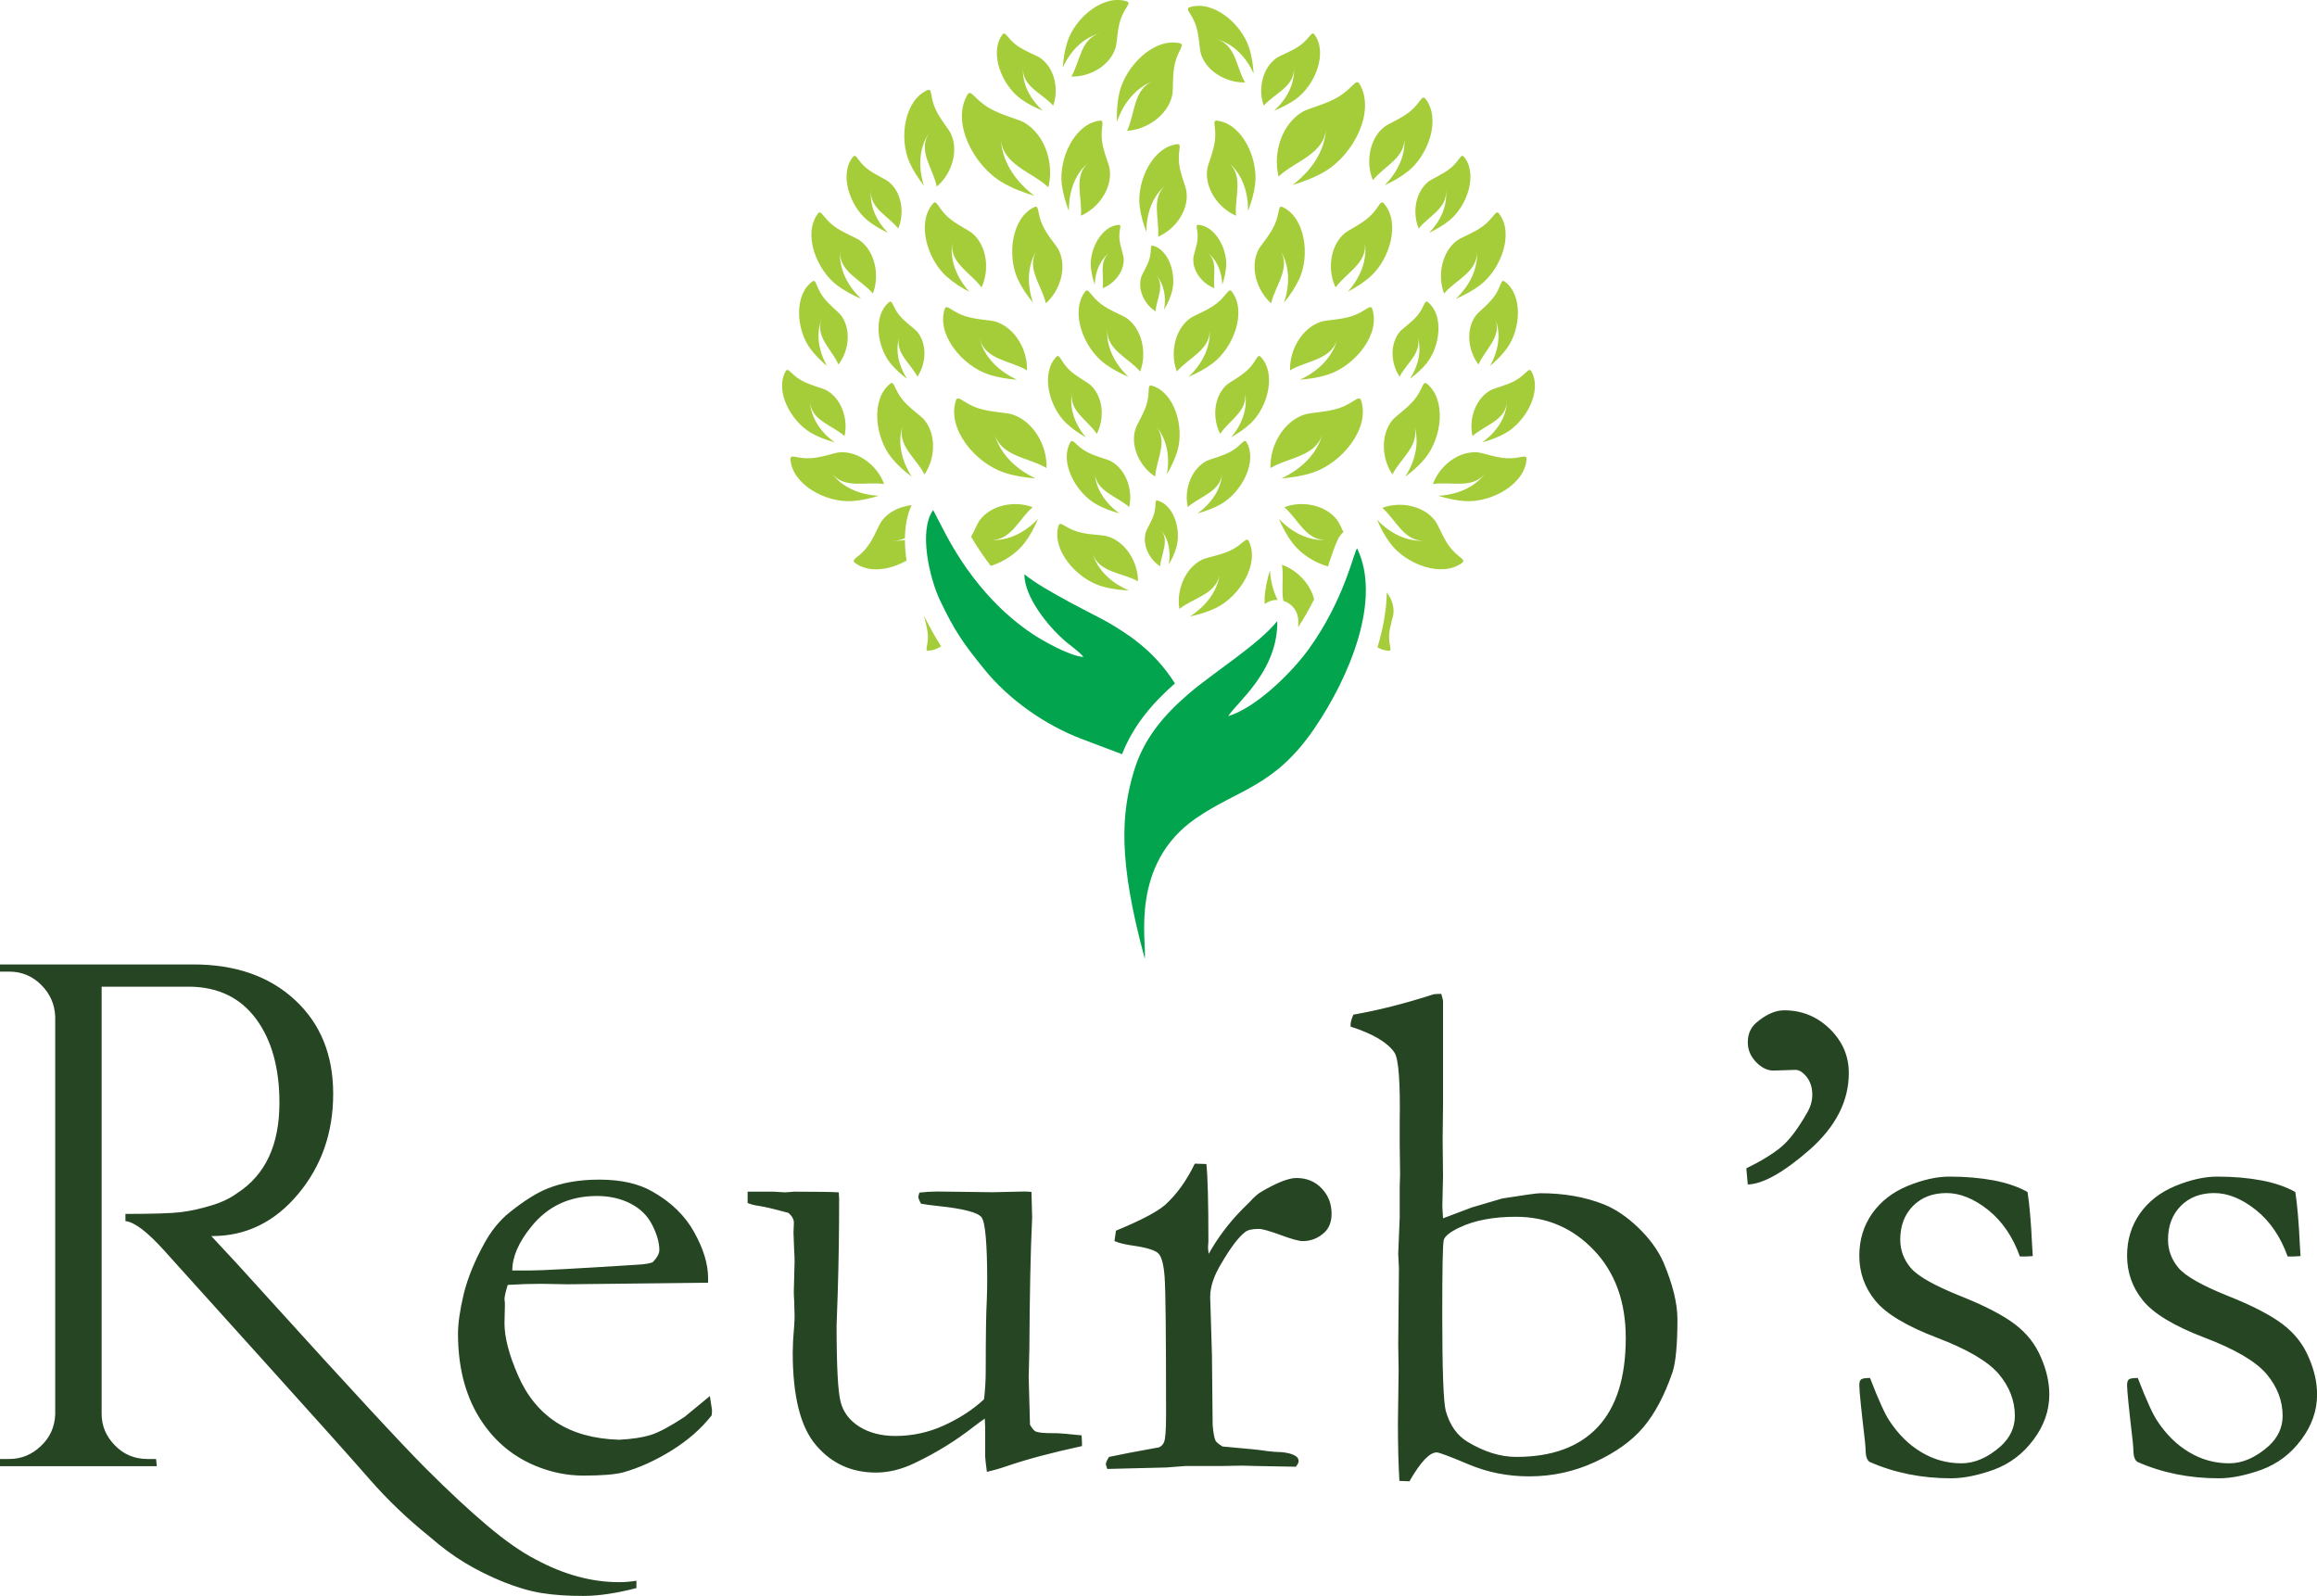 <?xml version="1.0" encoding="UTF-8"?>
<svg xmlns="http://www.w3.org/2000/svg" id="Camada_2" data-name="Camada 2" viewBox="0 0 300 206.63">
  <defs>
    <style>
      .cls-1 {
        fill: #254523;
      }

      .cls-2 {
        fill: #02a54d;
        fill-rule: evenodd;
      }

      .cls-3 {
        fill: #a4cd39;
      }
    </style>
  </defs>
  <path class="cls-3" d="M135.73,24.24c-2.12-2.01-6.04-2.92-6.15-6.41.09,3.1,1.97,5.74,4.36,7.52-1.42-.42-2.87-.97-4.16-1.73-3.73-2.19-6.63-7.77-4.52-11.35.46-.78.91.6,2.82,1.72,1.65.97,3.73,1.4,4.56,1.89,2.71,1.59,3.86,5.35,3.1,8.36M160.04,27.92c-.24-2.29,1.08-5.18-1.05-6.93,1.9,1.54,2.64,3.99,2.6,6.34.42-1.09.77-2.27.92-3.43.42-3.39-1.67-7.88-4.92-8.28-.71-.09-.07.86-.28,2.59-.19,1.5-.92,3.01-1.01,3.76-.31,2.46,1.48,4.99,3.74,5.96ZM139.95,27.92c.24-2.29-1.08-5.18,1.05-6.93-1.9,1.54-2.64,3.99-2.6,6.34-.42-1.09-.77-2.27-.92-3.43-.42-3.39,1.67-7.88,4.92-8.28.71-.09.07.86.28,2.59.19,1.5.92,3.01,1.01,3.76.31,2.46-1.48,4.99-3.74,5.96ZM168.19,36.21c1.45-3.09.84-8.01-2.12-9.4-.65-.3-.33.8-1.07,2.38-.64,1.37-1.8,2.58-2.12,3.26-1.05,2.24-.13,5.2,1.71,6.82.48-2.26,2.63-4.59,1.14-6.91,1.32,2.05,1.28,4.61.52,6.83.74-.91,1.43-1.92,1.93-2.98ZM131.81,36.21c-1.45-3.09-.84-8.01,2.12-9.4.65-.3.33.8,1.07,2.38.64,1.37,1.8,2.58,2.12,3.26,1.05,2.24.13,5.2-1.71,6.82-.48-2.26-2.63-4.59-1.14-6.91-1.32,2.05-1.28,4.61-.52,6.83-.74-.91-1.44-1.92-1.93-2.98ZM186.99,37.99c1.48-1.77,4.47-2.83,4.23-5.58.21,2.44-1.02,4.67-2.73,6.28,1.08-.46,2.16-1.03,3.1-1.73,2.73-2.06,4.49-6.69,2.51-9.3-.43-.57-.67.55-2.06,1.6-1.21.91-2.8,1.44-3.4,1.89-1.98,1.49-2.54,4.54-1.67,6.83ZM113.01,37.99c-1.48-1.77-4.47-2.83-4.23-5.58-.21,2.44,1.02,4.67,2.73,6.28-1.08-.46-2.16-1.03-3.1-1.73-2.73-2.06-4.48-6.69-2.51-9.3.43-.57.67.55,2.06,1.6,1.2.91,2.79,1.44,3.4,1.89,1.98,1.49,2.54,4.54,1.67,6.83ZM190.66,56.46c1.54-1.41,4.34-2.01,4.46-4.49-.1,2.21-1.47,4.06-3.19,5.3,1.02-.28,2.06-.66,2.98-1.18,2.68-1.52,4.81-5.46,3.36-8.03-.32-.56-.66.42-2.03,1.19-1.19.67-2.68.96-3.27,1.29-1.95,1.1-2.82,3.77-2.31,5.92ZM109.34,56.46c-1.54-1.41-4.34-2.01-4.46-4.49.1,2.21,1.47,4.06,3.19,5.3-1.02-.28-2.06-.66-2.98-1.18-2.68-1.52-4.81-5.46-3.36-8.03.32-.56.66.42,2.03,1.19,1.19.67,2.68.96,3.27,1.29,1.95,1.1,2.82,3.77,2.31,5.92ZM197.65,59.44c.04-.72-.87-.01-2.6-.11-1.51-.09-3.06-.72-3.81-.77-2.48-.15-4.88,1.8-5.71,4.12,2.28-.39,5.24.74,6.85-1.5-1.42,1.99-3.81,2.89-6.16,3.01,1.11.35,2.31.62,3.48.69,3.41.21,7.76-2.18,7.95-5.44ZM102.35,59.44c-.04-.72.87-.01,2.6-.11,1.51-.09,3.06-.72,3.81-.77,2.48-.15,4.89,1.8,5.71,4.12-2.28-.39-5.24.74-6.85-1.5,1.42,1.99,3.81,2.89,6.15,3.01-1.11.35-2.31.62-3.48.69-3.41.21-7.75-2.18-7.95-5.44ZM181.93,61.74c.94-.7,1.86-1.51,2.6-2.42,2.16-2.65,2.77-7.56.23-9.63-.56-.45-.52.7-1.62,2.05-.95,1.17-2.37,2.06-2.85,2.65-1.57,1.92-1.39,5.02,0,7.04,1.02-2.07,3.67-3.82,2.79-6.43.79,2.32.12,4.78-1.15,6.75ZM118.07,61.74c-.94-.7-1.86-1.51-2.6-2.42-2.16-2.65-2.77-7.56-.23-9.63.56-.45.52.7,1.61,2.05.95,1.17,2.37,2.06,2.85,2.65,1.57,1.92,1.39,5.02,0,7.04-1.02-2.07-3.67-3.82-2.79-6.43-.79,2.32-.12,4.78,1.16,6.75ZM183.51,43.49c.65,1.9.1,3.93-.95,5.55.77-.57,1.53-1.24,2.14-1.99,1.77-2.18,2.27-6.22.19-7.92-.46-.37-.43.57-1.33,1.68-.79.96-1.95,1.7-2.34,2.17-1.29,1.58-1.14,4.12,0,5.79.84-1.7,3.02-3.14,2.29-5.29ZM116.49,43.49c-.65,1.9-.1,3.93.95,5.55-.77-.57-1.53-1.24-2.14-1.99-1.77-2.18-2.27-6.22-.19-7.92.46-.37.42.57,1.33,1.68.79.96,1.95,1.7,2.34,2.17,1.29,1.58,1.14,4.12,0,5.79-.84-1.7-3.02-3.14-2.29-5.29ZM178.28,67.26c.46,1.07,1.03,2.16,1.74,3.1,2.06,2.72,6.69,4.48,9.3,2.5.57-.43-.56-.66-1.61-2.05-.91-1.2-1.44-2.79-1.9-3.39-1.5-1.98-4.55-2.54-6.84-1.66,1.77,1.48,2.84,4.47,5.59,4.23-2.44.22-4.67-1.02-6.29-2.72ZM117.36,72.59c-2.2,1.24-4.91,1.62-6.68.27-.57-.43.56-.66,1.61-2.05.91-1.2,1.44-2.79,1.9-3.39.89-1.18,2.34-1.85,3.85-2.02-.59,1.23-.85,2.71-.87,4.27-.5.25-1.06.38-1.72.32.59.05,1.16.02,1.72-.08,0,.88.08,1.79.21,2.69ZM181.81,17.62c.29,2.43-.88,4.7-2.53,6.37,1.06-.49,2.13-1.09,3.05-1.83,2.66-2.14,4.27-6.83,2.22-9.38-.45-.56-.65.57-2,1.67-1.18.95-2.75,1.53-3.34,2-1.93,1.55-2.4,4.62-1.45,6.88,1.42-1.81,4.38-2.97,4.06-5.71ZM120.29,17.22c-1.37,2.03-1.38,4.58-.66,6.82-.72-.92-1.39-1.95-1.87-3.02-1.38-3.12-.67-8.02,2.32-9.35.66-.29.31.81,1.02,2.4.61,1.38,1.75,2.62,2.05,3.31,1.01,2.27.02,5.2-1.86,6.78-.43-2.26-2.53-4.65-.99-6.93ZM174.48,37.79c1.04-.54,2.08-1.2,2.95-1.98,2.55-2.27,3.92-7.03,1.75-9.47-.48-.53-.62.6-1.91,1.76-1.13,1.01-2.67,1.66-3.24,2.17-1.85,1.65-2.16,4.73-1.1,6.95,1.33-1.88,4.22-3.19,3.77-5.91.41,2.41-.64,4.74-2.21,6.48ZM125.52,37.79c-1.04-.54-2.07-1.2-2.95-1.98-2.55-2.27-3.92-7.03-1.75-9.47.48-.53.62.6,1.91,1.76,1.13,1.01,2.67,1.66,3.24,2.17,1.85,1.65,2.16,4.73,1.11,6.95-1.33-1.88-4.22-3.19-3.77-5.91-.41,2.41.64,4.74,2.21,6.48ZM167.53,8.71c.16,2.2-.99,4.19-2.55,5.62.97-.4,1.96-.89,2.82-1.51,2.48-1.81,4.14-5.96,2.4-8.34-.38-.52-.61.49-1.88,1.41-1.1.8-2.54,1.25-3.09,1.66-1.81,1.31-2.36,4.05-1.6,6.13,1.36-1.57,4.07-2.48,3.9-4.96ZM132.46,8.71c-.16,2.2.99,4.19,2.55,5.62-.97-.4-1.96-.89-2.82-1.51-2.49-1.81-4.14-5.96-2.4-8.34.38-.52.61.49,1.88,1.41,1.1.8,2.54,1.25,3.09,1.66,1.81,1.31,2.36,4.05,1.6,6.13-1.36-1.57-4.07-2.48-3.9-4.96ZM155.5,7.01c.74,2.27,3.34,3.74,5.71,3.66-1.15-1.9-1.19-4.96-3.76-5.61,2.29.57,3.94,2.4,4.87,4.46-.08-1.12-.25-2.3-.6-3.37-1.02-3.13-4.69-6.19-7.69-5.21-.66.22.29.78.82,2.38.45,1.39.43,3,.66,3.69ZM144.42,6.25c-.74,2.27-3.34,3.74-5.71,3.66,1.15-1.9,1.19-4.96,3.76-5.61-2.29.57-3.94,2.4-4.87,4.46.08-1.12.26-2.3.61-3.37,1.02-3.13,4.69-6.19,7.69-5.21.66.21-.3.78-.82,2.38-.45,1.39-.43,3-.66,3.69ZM148.44,30.06c-.4-1.06-.74-2.22-.88-3.35-.39-3.3,1.69-7.66,4.85-8.04.69-.08.06.84.26,2.53.18,1.46.88,2.94.96,3.67.28,2.4-1.48,4.85-3.69,5.78.25-2.23-1.02-5.06,1.07-6.74-1.86,1.49-2.6,3.87-2.58,6.16ZM144.61,15.81c-.03-1.23.04-2.53.31-3.74.79-3.51,4.48-7.22,7.84-6.47.74.17-.24.88-.65,2.67-.35,1.56-.16,3.31-.34,4.09-.57,2.55-3.25,4.42-5.84,4.58,1.06-2.19.78-5.53,3.52-6.5-2.43.86-4.04,3.02-4.85,5.37ZM158.26,36.85c.25-.75.44-1.55.5-2.34.16-2.3-1.41-5.24-3.6-5.4-.48-.03-.01.58-.1,1.76-.07,1.01-.52,2.06-.55,2.56-.12,1.67,1.18,3.31,2.73,3.88-.25-1.54.54-3.52-.95-4.63,1.33.97,1.91,2.59,1.97,4.18ZM141.74,36.85c-.25-.75-.44-1.55-.5-2.34-.16-2.3,1.41-5.24,3.6-5.4.48-.03.01.58.1,1.76.08,1.01.51,2.06.55,2.56.12,1.67-1.18,3.31-2.73,3.88.25-1.54-.54-3.52.95-4.63-1.33.97-1.91,2.59-1.97,4.18ZM192.91,47.39c.81-.67,1.59-1.45,2.21-2.3,1.8-2.48,2.08-6.92-.3-8.64-.52-.38-.43.65-1.34,1.92-.8,1.1-2.02,1.97-2.42,2.52-1.3,1.8-.98,4.56.38,6.31.8-1.91,3.08-3.61,2.16-5.91.83,2.03.35,4.28-.69,6.11ZM107.09,47.39c-.81-.67-1.59-1.45-2.21-2.3-1.8-2.48-2.08-6.92.3-8.64.52-.38.43.65,1.34,1.92.8,1.1,2.02,1.97,2.42,2.52,1.3,1.8.98,4.56-.38,6.31-.8-1.91-3.08-3.61-2.16-5.91-.83,2.03-.35,4.28.69,6.11ZM180.43,79.32c.05-.94-.29-1.85-.87-2.62-.04,2.33-.49,4.74-1.21,7.11.44.26.93.42,1.44.44.55.03,0-.66.07-2,.06-1.16.54-2.35.57-2.93ZM121.85,83.68c-.5.33-1.05.54-1.64.57-.55.03,0-.66-.07-2-.05-.92-.36-1.87-.5-2.51.73,1.46,1.44,2.73,2.22,3.94ZM187.81,21.77c-1.02.84-2.4,1.36-2.9,1.78-1.68,1.38-2.06,4.06-1.21,6.04,1.23-1.6,3.8-2.64,3.5-5.04.27,2.12-.73,4.12-2.16,5.59.92-.44,1.86-.97,2.65-1.62,2.31-1.9,3.68-6.01,1.86-8.22-.4-.48-.56.51-1.74,1.48ZM112.19,21.77c1.02.84,2.39,1.36,2.9,1.78,1.68,1.38,2.06,4.06,1.21,6.04-1.23-1.6-3.8-2.64-3.5-5.04-.27,2.12.73,4.12,2.16,5.59-.92-.44-1.86-.97-2.65-1.62-2.31-1.9-3.68-6.01-1.86-8.22.4-.48.56.51,1.74,1.48ZM165.9,61.94c1.36-.1,2.77-.32,4.07-.75,3.78-1.25,7.46-5.71,6.26-9.34-.27-.79-.94.36-2.87,1-1.67.55-3.63.54-4.46.82-2.75.91-4.51,4.07-4.4,6.93,2.3-1.4,6-1.46,6.77-4.58-.67,2.77-2.88,4.78-5.36,5.92ZM134.1,61.94c-1.36-.1-2.77-.32-4.07-.75-3.78-1.25-7.46-5.71-6.26-9.34.27-.79.94.36,2.87,1,1.67.55,3.63.54,4.46.82,2.75.91,4.51,4.07,4.4,6.93-2.3-1.4-6-1.46-6.76-4.58.67,2.77,2.88,4.78,5.36,5.92ZM173.18,43.79c-.61,2.52-2.61,4.34-4.87,5.37,1.23-.09,2.51-.29,3.69-.68,3.43-1.14,6.77-5.18,5.68-8.47-.24-.72-.86.33-2.6.91-1.52.5-3.29.49-4.05.74-2.49.83-4.09,3.69-3.99,6.29,2.08-1.27,5.44-1.32,6.14-4.16ZM126.82,43.79c.61,2.52,2.61,4.34,4.87,5.37-1.23-.09-2.51-.29-3.69-.68-3.43-1.14-6.77-5.18-5.68-8.47.24-.72.86.33,2.61.91,1.52.5,3.29.49,4.05.74,2.49.83,4.09,3.69,3.99,6.29-2.08-1.27-5.44-1.32-6.14-4.16ZM165.59,67.18c.46,1.07,1.03,2.16,1.74,3.1,1.06,1.4,2.81,2.55,4.61,3.06.46-1.38,1.08-3.35,1.59-4,.13-.17.27-.32.42-.45-.32-.66-.58-1.24-.82-1.56-1.5-1.98-4.55-2.54-6.84-1.66,1.77,1.48,2.84,4.47,5.59,4.23-2.44.22-4.67-1.02-6.29-2.72ZM134.41,67.18c-.46,1.07-1.03,2.16-1.74,3.1-1.02,1.34-2.66,2.45-4.38,2.99-.93-1.2-1.78-2.46-2.55-3.77.48-.89.82-1.76,1.13-2.17,1.5-1.98,4.55-2.54,6.84-1.66-1.77,1.48-2.84,4.47-5.59,4.23,2.44.22,4.67-1.02,6.29-2.72ZM165.43,77.68c-.61-1.18-.92-2.51-1-3.84-.35,1.16-.63,2.4-.69,3.61-.01.25-.01.51,0,.77.49-.37,1.08-.56,1.69-.54ZM170.15,77.6c-.49-2.02-2.21-3.79-4.17-4.48.26,1.45-.08,3.18.18,4.67l.09.03c1.11.38,1.83,1.37,1.85,2.54,0,.28,0,.55-.01.83.76-1.16,1.44-2.36,2.06-3.6ZM152.39,48.09c1.48-1.77,4.47-2.83,4.23-5.58.21,2.44-1.02,4.67-2.73,6.28,1.08-.46,2.16-1.03,3.1-1.73,2.73-2.06,4.48-6.69,2.51-9.3-.43-.57-.67.55-2.06,1.6-1.2.91-2.8,1.44-3.4,1.89-1.98,1.49-2.54,4.54-1.67,6.83ZM147.61,48.09c-1.48-1.77-4.47-2.83-4.23-5.58-.21,2.44,1.02,4.67,2.73,6.28-1.08-.46-2.16-1.03-3.1-1.73-2.73-2.06-4.49-6.69-2.51-9.3.43-.57.67.55,2.06,1.6,1.2.91,2.8,1.44,3.4,1.89,1.98,1.49,2.54,4.54,1.67,6.83ZM153.79,65.66c1.54-1.41,4.34-2.01,4.46-4.49-.1,2.21-1.47,4.06-3.19,5.3,1.02-.28,2.06-.66,2.99-1.18,2.68-1.52,4.81-5.46,3.36-8.03-.32-.56-.66.42-2.03,1.19-1.19.67-2.68.96-3.27,1.29-1.95,1.1-2.82,3.77-2.31,5.92ZM146.21,65.66c-1.54-1.41-4.34-2.01-4.46-4.49.1,2.21,1.47,4.06,3.19,5.3-1.02-.28-2.06-.66-2.99-1.18-2.68-1.52-4.81-5.46-3.36-8.03.32-.56.66.42,2.03,1.19,1.19.67,2.68.96,3.27,1.29,1.95,1.1,2.82,3.77,2.31,5.92ZM161.7,70.07c-.32-.64-.76.41-2.33,1.18-1.36.66-3.02.87-3.7,1.2-2.23,1.08-3.38,3.97-2.96,6.39,1.79-1.45,4.93-1.92,5.23-4.66-.26,2.43-1.91,4.39-3.89,5.64,1.14-.24,2.32-.59,3.38-1.1,3.07-1.49,5.7-5.69,4.27-8.64ZM137.06,68.07c.21-.69.82.29,2.49.78,1.45.43,3.12.37,3.84.59,2.38.71,3.97,3.37,3.95,5.82-2-1.14-5.18-1.1-5.92-3.75.65,2.36,2.59,4.02,4.75,4.94-1.17-.05-2.38-.21-3.51-.54-3.27-.97-6.54-4.7-5.61-7.84ZM159.38,56.64c.91-.52,1.82-1.14,2.59-1.87,2.21-2.12,3.3-6.43,1.27-8.56-.45-.47-.54.56-1.66,1.65-.98.94-2.34,1.58-2.83,2.04-1.61,1.54-1.79,4.31-.76,6.27,1.13-1.74,3.68-3,3.19-5.42.45,2.15-.42,4.27-1.78,5.89ZM140.62,56.64c-.91-.52-1.82-1.14-2.59-1.87-2.21-2.12-3.29-6.43-1.27-8.56.45-.47.54.56,1.66,1.65.98.94,2.34,1.58,2.83,2.04,1.61,1.54,1.79,4.31.76,6.27-1.13-1.74-3.68-3-3.19-5.42-.45,2.15.42,4.27,1.78,5.89ZM151.1,61.38c.55-.95,1.05-1.98,1.36-3.04.89-3.08-.38-7.55-3.33-8.41-.65-.19-.19.79-.65,2.36-.4,1.36-1.3,2.65-1.49,3.33-.65,2.24.64,4.85,2.58,6.08.12-2.16,1.77-4.64.05-6.58,1.53,1.71,1.85,4.09,1.48,6.26ZM150.73,40.09c.4-.68.76-1.43.98-2.2.65-2.22-.27-5.46-2.41-6.08-.47-.13-.14.57-.47,1.71-.29.98-.94,1.92-1.08,2.41-.47,1.62.46,3.5,1.87,4.39.09-1.56,1.28-3.36.04-4.75,1.11,1.24,1.34,2.96,1.07,4.52ZM151.33,73.09c.4-.68.76-1.43.98-2.2.65-2.22-.27-5.46-2.41-6.08-.47-.13-.14.57-.47,1.71-.29.98-.94,1.92-1.08,2.41-.47,1.62.46,3.5,1.87,4.39.09-1.56,1.28-3.36.04-4.75,1.11,1.24,1.34,2.95,1.07,4.52ZM165.56,22.84c2.13-2.01,6.05-2.91,6.15-6.41-.09,3.1-1.97,5.74-4.36,7.52,1.42-.42,2.88-.97,4.16-1.73,3.73-2.19,6.63-7.77,4.52-11.35-.46-.78-.91.6-2.82,1.72-1.65.97-3.74,1.4-4.56,1.89-2.71,1.59-3.86,5.35-3.1,8.36Z"></path>
  <path class="cls-2" d="M140.09,95.69c-4.87-1.86-9.51-5.15-12.69-9.09-2.72-3.36-3.79-4.9-5.67-8.83-1.39-2.91-2.82-9.09-.91-11.73l1.69,3.24c1.65,3.09,3.62,5.9,5.98,8.39,1.51,1.59,3.24,3.1,5.18,4.4,1.26.84,4.82,2.88,6.61,2.99-.35-.54-1.84-1.59-2.49-2.16-2.02-1.78-5.15-5.54-5.16-8.55,2.56,2.13,9.72,5.56,10.82,6.22,2.21,1.32,5.81,3.4,8.68,7.91-2.99,2.63-5.41,5.5-6.85,9.17l-5.18-1.96ZM148.22,124.11c-3.5-12.86-3.02-18.77-1.43-24.18,1.27-4.31,3.94-7.39,7.19-10.17,3.11-2.66,9.04-6.38,11.4-9.35.1,6.48-5.25,10.53-6.35,12.31,3.63-1.1,8.24-5.65,10.43-8.69,4.59-6.36,5.8-12.46,6.25-13.04,3.21,6.58-.92,16.59-5.55,23.36-5.19,7.59-9.85,7.8-15.37,11.64-8.48,5.9-6.34,15.84-6.56,18.11Z"></path>
  <path class="cls-1" d="M276.8,178.42c1.11,2.88,1.96,4.75,2.54,5.58,1.14,1.73,2.51,3.08,4.1,4.02,1.59.96,3.33,1.44,5.2,1.44,1.72,0,3.42-.74,5.1-2.23,1.21-1.11,1.81-2.43,1.81-3.91,0-1.96-.7-3.79-2.1-5.44-1.41-1.64-4.08-3.2-8.03-4.7-3.93-1.5-6.59-3.11-7.95-4.79-1.38-1.7-2.06-3.63-2.06-5.82,0-2.06.56-3.88,1.67-5.46,1.1-1.56,2.63-2.75,4.58-3.56,1.96-.8,3.76-1.21,5.41-1.21,2.12,0,4.04.17,5.74.49,1.69.32,3.15.82,4.38,1.5.25,1.56.45,3.84.59,6.85l.09,1.45c-.4.03-.74.05-1.02.05h-.65c-.9-2.52-2.26-4.53-4.08-6-1.84-1.47-3.65-2.21-5.43-2.21s-3.23.56-4.33,1.67c-1.1,1.11-1.65,2.57-1.65,4.36,0,1.36.45,2.58,1.35,3.65.9,1.07,3,2.26,6.29,3.59,3.31,1.31,5.72,2.57,7.24,3.74,1.52,1.16,2.63,2.58,3.34,4.27.73,1.67,1.08,3.26,1.08,4.79,0,2.09-.68,4.05-2.06,5.88-1.36,1.83-3.08,3.11-5.13,3.87-2.07.74-3.91,1.11-5.54,1.11-3.82,0-7.33-.71-10.55-2.13-.31-.23-.48-.7-.5-1.36,0-.26-.03-.71-.09-1.31-.48-4.1-.73-6.51-.73-7.27,0-.37.08-.6.23-.73.14-.12.53-.19,1.16-.19M242.13,178.42c1.11,2.88,1.96,4.75,2.54,5.58,1.14,1.73,2.51,3.08,4.1,4.02,1.59.96,3.33,1.44,5.2,1.44,1.72,0,3.42-.74,5.1-2.23,1.21-1.11,1.81-2.43,1.81-3.91,0-1.96-.7-3.79-2.1-5.44-1.41-1.64-4.08-3.2-8.03-4.7-3.93-1.5-6.59-3.11-7.95-4.79-1.38-1.7-2.06-3.63-2.06-5.82,0-2.06.56-3.88,1.67-5.46,1.1-1.56,2.63-2.75,4.58-3.56,1.96-.8,3.76-1.21,5.41-1.21,2.12,0,4.04.17,5.74.49,1.69.32,3.15.82,4.38,1.5.25,1.56.45,3.84.59,6.85l.09,1.45c-.4.03-.74.05-1.02.05h-.65c-.9-2.52-2.26-4.53-4.08-6-1.84-1.47-3.65-2.21-5.43-2.21s-3.23.56-4.33,1.67c-1.1,1.11-1.65,2.57-1.65,4.36,0,1.36.45,2.58,1.35,3.65.9,1.07,3,2.26,6.29,3.59,3.31,1.31,5.72,2.57,7.24,3.74,1.52,1.16,2.63,2.58,3.34,4.27.73,1.67,1.08,3.26,1.08,4.79,0,2.09-.68,4.05-2.06,5.88-1.36,1.83-3.08,3.11-5.13,3.87-2.07.74-3.91,1.11-5.54,1.11-3.82,0-7.33-.71-10.55-2.13-.31-.23-.48-.7-.5-1.36,0-.26-.03-.71-.09-1.31-.48-4.1-.73-6.51-.73-7.27,0-.37.08-.6.23-.73.14-.12.53-.19,1.16-.19ZM226.3,153.36l-.19-2.09c1.93-.94,3.43-1.87,4.52-2.77,1.08-.91,2.21-2.41,3.39-4.5.42-.73.63-1.48.63-2.27,0-.93-.25-1.7-.73-2.3-.48-.6-.97-.91-1.45-.91l-2.86.09c-.79,0-1.53-.37-2.24-1.1-.71-.74-1.07-1.59-1.07-2.55,0-1.08.37-1.93,1.13-2.57,1.24-1.05,2.43-1.58,3.57-1.58,2.3,0,4.27.8,5.91,2.4,1.65,1.61,2.47,3.51,2.47,5.72,0,3.63-1.69,6.93-5.04,9.9-3.37,2.95-6.05,4.47-8.04,4.53ZM196.32,188.63c4.62,0,8.14-1.28,10.56-3.87,2.41-2.58,3.62-6.42,3.62-11.52,0-4.67-1.36-8.46-4.1-11.35-2.74-2.89-6.11-4.35-10.13-4.35-2.91,0-5.37.46-7.35,1.41-1.18.57-1.84,1.1-1.98,1.58-.14.48-.2,3.71-.2,9.68,0,7.1.15,11.24.45,12.45.53,1.87,1.47,3.2,2.83,4.02,2.17,1.3,4.25,1.95,6.29,1.95ZM174.87,132.9v-.23c0-.31.12-.74.36-1.3,3.26-.57,6.73-1.45,10.41-2.64.2-.03.54-.05.97-.05.15.48.23.8.23.96v13.52l-.05,4.32.05,4.81-.09,3.9c0,.15.03.66.09,1.55l3.74-1.41c.4-.11,1.72-.51,3.93-1.16,2.85-.45,4.49-.68,4.93-.68,3.05,0,5.8.48,8.23,1.45,1.5.6,2.97,1.59,4.44,3,1.47,1.41,2.54,2.89,3.25,4.45,1.22,2.88,1.83,5.35,1.83,7.42,0,3.29-.22,5.57-.63,6.84-1.04,3.02-2.3,5.4-3.79,7.15-1.48,1.76-3.57,3.25-6.25,4.49-2.68,1.24-5.51,1.86-8.52,1.86-2.77,0-5.38-.51-7.84-1.55-2.46-1.04-3.84-1.55-4.14-1.55-.93,0-2.1,1.25-3.53,3.74l-1.3-.05c-.12-2.03-.19-4.52-.19-7.47l.09-6.76-.05-3.43.09-9.87-.09-1.9.19-4.67v-3.99l.05-1.62c0-.34-.02-1.65-.05-3.94v-2.72c.09-5.24-.14-8.29-.68-9.09-.88-1.3-2.77-2.43-5.68-3.36ZM143.37,190.2l-.19-.6c0-.22.14-.54.42-.97l2.68-.54,3.79-.7c.31-.15.51-.36.63-.63.19-.4.28-1.56.28-3.51,0-10.35-.06-16.32-.19-17.93-.11-1.59-.39-2.6-.8-3.03-.42-.42-1.52-.76-3.25-1.01-1.04-.14-1.84-.34-2.44-.59l.19-1.35c3.16-1.3,5.29-2.41,6.37-3.34,1.5-1.36,2.78-3.14,3.84-5.34l1.5.05c.17,1.5.26,4.84.26,10.01l-.05.77c0,.19.03.46.09.85,1.16-2.07,2.6-3.99,4.33-5.75l1.05-1.04c.42-.48.84-.85,1.24-1.13,2.12-1.27,3.7-1.9,4.73-1.9,1.35,0,2.43.45,3.28,1.35.85.88,1.28,1.98,1.28,3.28,0,1.04-.31,1.83-.91,2.41-.82.76-1.76,1.13-2.83,1.13-.48,0-1.44-.26-2.86-.79-1.44-.53-2.38-.79-2.83-.79-.85,0-1.44.14-1.78.42-.85.66-1.89,2.03-3.09,4.1-.94,1.55-1.42,2.97-1.42,4.28l.23,7.53.09,9.06c.09,1.04.22,1.7.36,2.01.12.22.43.46.91.77,3.26.28,5.2.48,5.8.6.42.03.73.06.94.09,1.3.02,2.2.2,2.72.54.26.15.4.37.4.68,0,.17-.12.42-.36.71l-5.04-.09-1.9-.05-2.75.05h-4.62l-2.49.19-7.61.19ZM96.82,154.29h3.37l1.48.09,1.16-.09c3.09,0,5.01.03,5.77.09l.05.85c0,4.25-.06,8.37-.19,12.34-.09,2.35-.14,3.7-.14,4.02,0,5.3.17,8.63.53,9.94.34,1.33,1.16,2.4,2.44,3.2,1.28.79,2.83,1.19,4.64,1.19,2.21,0,4.32-.46,6.33-1.38,2.01-.93,3.73-2.04,5.15-3.37.14-1.14.22-2.41.22-3.79,0-4.49.05-7.5.14-9.08.03-.93.05-1.73.05-2.43,0-4.87-.25-7.62-.73-8.26-.48-.63-2.32-1.11-5.51-1.45-1.07-.11-1.82-.22-2.32-.31-.23-.4-.36-.71-.36-.93l.14-.51c.79-.09,1.55-.14,2.3-.14l7.19.09c2.57-.06,3.93-.09,4.08-.09.32,0,.65.02.94.05l.09,3.31c-.22,4.58-.32,10.25-.36,17.01l-.09,3.67.17,6.16c.28.48.53.77.73.87.36.15,1.1.22,2.21.22h.4c.4,0,1.5.09,3.34.28.03.4.05.7.05.88v.51c-4.02.87-7.28,1.75-9.77,2.61-.99.34-1.84.57-2.54.73-.14-1.07-.22-1.72-.22-1.96v-3.7c0-.15-.02-.57-.05-1.24-.39.26-.85.6-1.36.99-2.38,1.86-4.9,3.42-7.56,4.69-1.78.88-3.5,1.31-5.17,1.31-3.17,0-5.75-1.18-7.75-3.53-2.03-2.35-3.03-6.36-3.03-12.02,0-.31.02-.85.05-1.62.12-1.45.19-2.46.19-3.03,0-.22-.02-.88-.05-2-.03-.48-.05-.9-.05-1.27,0-.26.02-.88.05-1.83.03-.94.05-1.62.05-2.01,0-.51-.02-.96-.05-1.36l-.09-2.4.05-1.25c0-.49-.25-.93-.73-1.31-1.89-.51-3.12-.8-3.71-.88-.57-.08-1.1-.2-1.55-.39v-1.48ZM66.33,164.5h2.13c1.55,0,6.17-.25,13.86-.74,1.21-.06,1.95-.19,2.23-.37.54-.57.82-1.1.82-1.55,0-.94-.31-2.03-.91-3.22-.6-1.21-1.55-2.13-2.8-2.78-1.27-.66-2.72-.99-4.39-.99-3.53,0-6.36,1.33-8.48,3.97-1.64,2.01-2.46,3.91-2.46,5.68ZM91.68,166.08l-18.19.2-3.45-.06c-1.41,0-2.85.05-4.3.14-.28.9-.42,1.52-.42,1.86l.05.45v.45l-.05,2.21c0,1.84.59,4.08,1.75,6.74,1.16,2.68,2.83,4.7,5,6.11,2.17,1.39,4.86,2.13,8.09,2.23,1.73-.09,3.11-.31,4.13-.63,1.04-.34,2.49-1.11,4.36-2.34l3.26-2.69.28,1.83c0,.22-.02.45-.05.68-1.36,1.73-3.08,3.23-5.17,4.53-2.09,1.3-4.19,2.26-6.34,2.86-1.04.26-2.72.4-5.07.4-2.15,0-4.27-.43-6.34-1.31-3.09-1.31-5.51-3.45-7.28-6.39-1.76-2.94-2.64-6.51-2.64-10.69,0-1.33.25-3.03.74-5.12.51-2.07,1.41-4.28,2.71-6.63.88-1.59,1.95-2.91,3.22-3.93,1.81-1.45,3.4-2.46,4.76-3.03,1.96-.82,4.25-1.22,6.85-1.22,2.81,0,5.1.51,6.9,1.55,2.41,1.36,4.22,3.12,5.41,5.27,1.19,2.15,1.79,4.11,1.79,5.91v.63ZM82.4,205.61c-2.6.68-4.9,1.02-6.91,1.02s-3.79-.12-5.34-.37c-1.55-.25-3.2-.73-4.96-1.44-1.76-.71-3.42-1.53-4.96-2.46-1.55-.93-3.09-2.07-4.64-3.43-2.85-2.29-5.43-4.76-7.75-7.42-2.32-2.66-6.79-7.66-13.41-14.99-6.62-7.33-11.01-12.2-13.18-14.62-2.17-2.41-3.84-3.68-5.01-3.8v-.93c3.59,0,5.99-.08,7.19-.23,1.21-.15,2.49-.43,3.85-.84,1.36-.4,2.51-.94,3.43-1.62,3.65-2.35,5.47-6.25,5.47-11.69,0-4.52-1.01-8.14-3.02-10.86-2.01-2.72-4.84-4.11-8.49-4.18h-11.51v55.31c0,1.55.57,2.91,1.72,4.08,1.14,1.18,2.55,1.76,4.22,1.76h1.11l.09.93H0v-.93h1.21c1.55,0,2.91-.56,4.08-1.67,1.18-1.11,1.79-2.47,1.86-4.08v-51.5c-.06-1.61-.66-2.98-1.81-4.13-1.14-1.14-2.52-1.72-4.13-1.72H0v-.93h25.05c5.44,0,9.82,1.53,13.13,4.59,3.31,3.06,4.96,7.11,4.96,12.16s-1.52,9.37-4.55,12.99c-3.03,3.62-6.74,5.43-11.14,5.43h-.09c2.1,2.23,4.49,4.83,7.15,7.79,10.7,11.82,17.57,19.24,20.6,22.27,3.03,3.03,5.71,5.52,8.03,7.47,2.32,1.95,4.38,3.39,6.17,4.31,3.65,1.98,7.27,2.97,10.86,2.97.74,0,1.48-.06,2.23-.19v.93Z"></path>
</svg>
